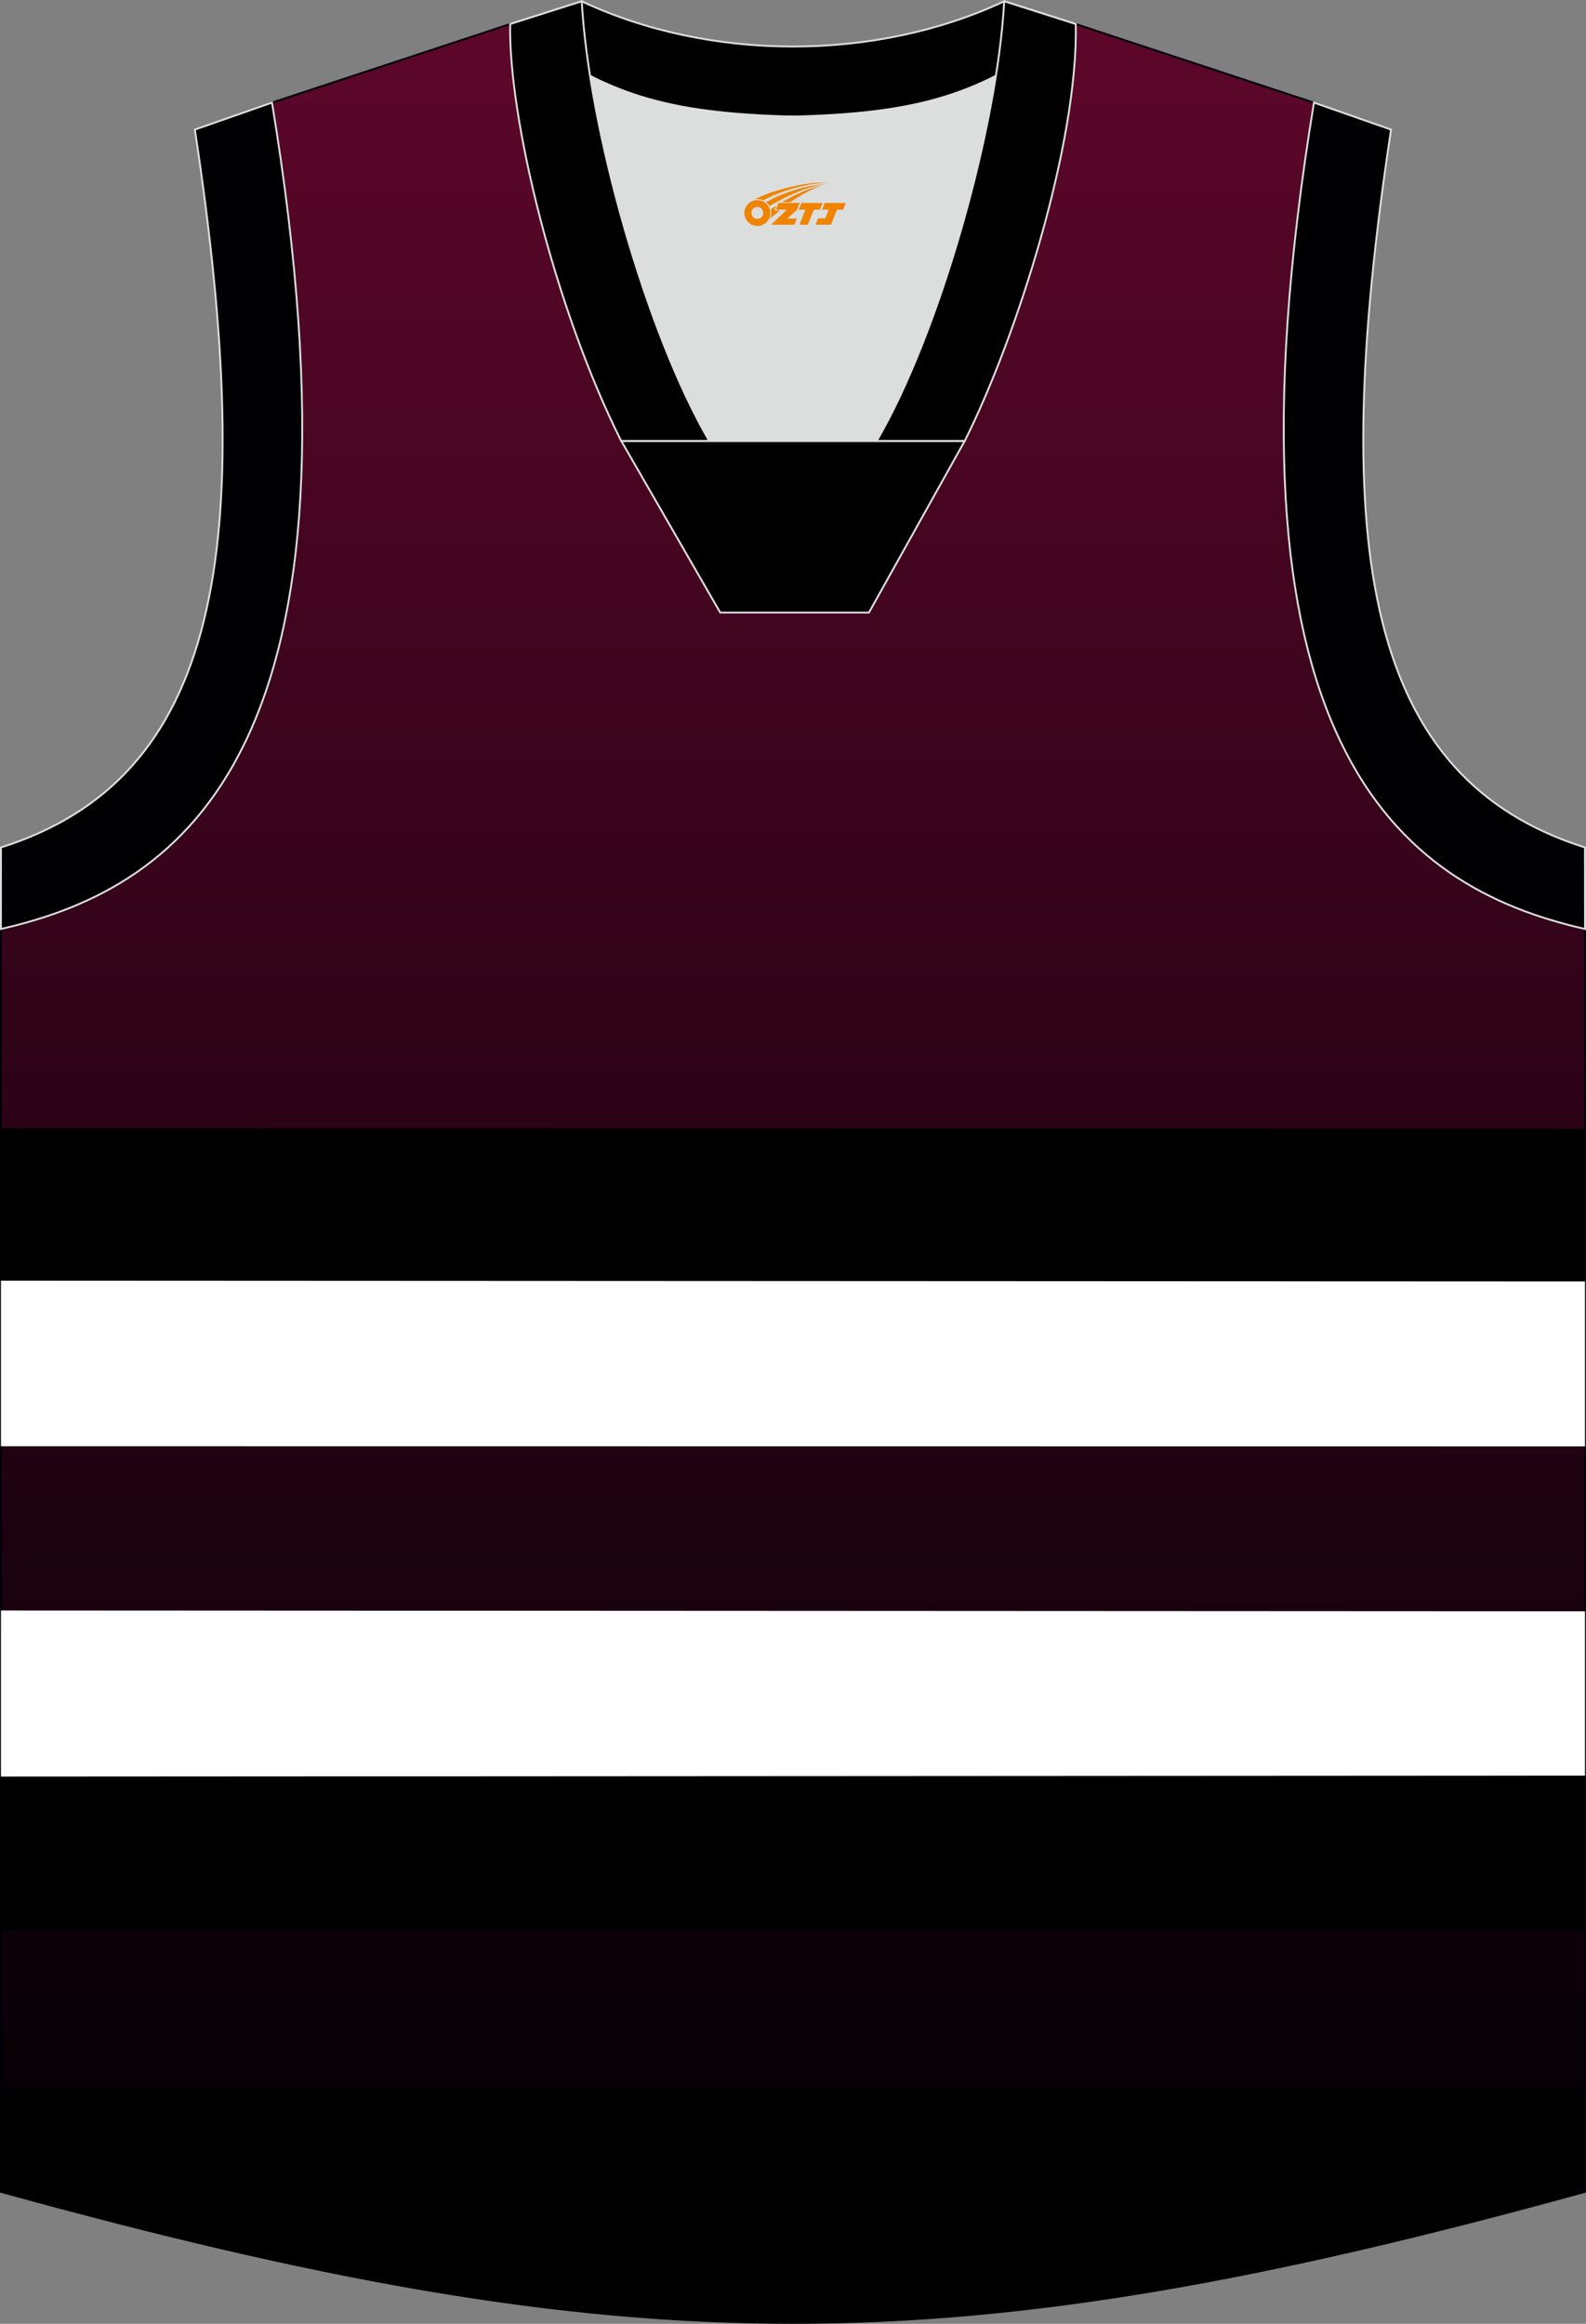 <?xml version="1.0" encoding="utf-8"?>
<!-- Generator: Adobe Illustrator 22.0.0, SVG Export Plug-In . SVG Version: 6.00 Build 0)  -->
<svg xmlns="http://www.w3.org/2000/svg" xmlns:xlink="http://www.w3.org/1999/xlink" version="1.1" id="图层_1" x="0px" y="0px" width="375.44px" height="549.9px" viewBox="0 0 375.44 549.9" enable-background="new 0 0 375.44 549.9" xml:space="preserve">
<rect x="0" y="0" width="375.44" height="549.9" fill="#808080" stroke="none"/>
<g>
	
		<linearGradient id="SVGID_1_" gradientUnits="userSpaceOnUse" x1="187.714" y1="-158.255" x2="187.714" y2="405.656" gradientTransform="matrix(1 0 0 1 0 153.931)">
		<stop offset="0" style="stop-color:#5F072B"/>
		<stop offset="0.267" style="stop-color:#42051F"/>
		<stop offset="0.756" style="stop-color:#12010B"/>
		<stop offset="1" style="stop-color:#000003"/>
	</linearGradient>
	<path fill="url(#SVGID_1_)" stroke="#000009" stroke-width="0.447" stroke-miterlimit="10" d="M187.61,27.58   c-32.5-0.77-44-4.89-66.84-21.9l-56.38,18.6c25.06,152.15-20.3,185.61-64.17,195.55v298.84c74.99,20.67,131.24,31.01,187.49,31.01   s112.5-10.34,187.49-31.01V219.84c-43.86-9.95-89.22-43.4-64.17-195.55l-56.38-18.6C231.83,22.7,220.11,26.81,187.61,27.58z"/>
	<path d="M0.22,266.94v36.86l374.98,0.03v-36.78L0.22,266.94L0.22,266.94z M0.22,420.01v36.93H375.2V420L0.22,420.01L0.22,420.01z    M0.22,493.88v24.8c74.99,20.67,131.24,31.01,187.49,31.01s112.5-10.34,187.49-31.01v-24.8L0.22,493.88L0.22,493.88z"/>
	<path fill="#FFFFFF" d="M0.22,303.06v39.17l374.98,0.04v-39.03L0.22,303.06L0.22,303.06z M0.22,381.1v39.3l374.98-0.22v-38.89   L0.22,381.1z"/>
	<path fill="#DCDDDD" d="M167.91,104.38C155.65,83.35,144.27,47,139.68,17.94c12.36,6.29,25.2,8.93,45.81,9.58   c1.82,0.05,2.85,0.05,4.69-0.01c20.47-0.66,33.27-3.31,45.57-9.57c-4.59,29.06-15.98,65.4-28.24,86.44   C207.52,104.38,167.91,104.38,167.91,104.38z"/>
	<path fill="#000001" stroke="#DCDDDD" stroke-width="0.447" stroke-miterlimit="22.926" d="M237.72,0.3l16.16,5.14l-0.54,1.24   c-19.64,14.64-33.16,19.87-63.16,20.84c-1.84,0.06-2.87,0.06-4.69,0.01c-30.49-0.96-44-6.28-64.05-21.33l0.38-0.84l15.89-5.05   C168.11,14.58,207.32,14.58,237.72,0.3z"/>
	<path fill="#000002" stroke="#DCDDDD" stroke-width="0.447" stroke-miterlimit="22.926" d="M64.39,24.28   c25.06,152.15-20.3,185.61-64.17,195.55l0.01-19.29c51.53-16.29,61.12-69.71,45.9-169.87L64.39,24.28z"/>
	<path fill="#000001" stroke="#DCDDDD" stroke-width="0.447" stroke-miterlimit="22.926" d="M167.91,104.38   C153,78.79,139.37,30.52,137.71,0.3l-16.94,5.39c-0.46,21.7,10.35,66.9,26.29,98.69H167.91L167.91,104.38L167.91,104.38z    M254.66,5.69L237.72,0.3c-1.66,30.22-15.29,78.49-30.21,104.08h20.77h0.08C240.82,79.47,255.26,33.72,254.66,5.69z"/>
	<polygon fill="#000001" stroke="#DCDDDD" stroke-width="0.447" stroke-miterlimit="22.926" points="147.09,104.38 228.35,104.38    205.7,144.95 170.49,144.95  "/>
	<path fill="#000002" stroke="#DCDDDD" stroke-width="0.447" stroke-miterlimit="22.926" d="M311.04,24.28   c-25.05,152.15,20.31,185.61,64.17,195.55l-0.02-19.29c-51.53-16.29-61.11-69.71-45.9-169.87L311.04,24.28z"/>
	
</g>
<g id="图层_x0020_1">
	<path fill="#F08300" d="M176.39,51.43c0.416,1.136,1.472,1.984,2.752,2.032c0.144,0,0.304,0,0.448-0.016h0.016   c0.016,0,0.064,0,0.128-0.016c0.032,0,0.048-0.016,0.08-0.016c0.064-0.016,0.144-0.032,0.224-0.048c0.016,0,0.016,0,0.032,0   c0.192-0.048,0.4-0.112,0.576-0.208c0.192-0.096,0.4-0.224,0.608-0.384c0.672-0.56,1.104-1.408,1.104-2.352   c0-0.224-0.032-0.448-0.08-0.672l0,0C182.23,49.55,182.18,49.38,182.1,49.2C181.63,48.11,180.55,47.35,179.28,47.35C177.59,47.35,176.21,48.72,176.21,50.42C176.21,50.77,176.27,51.11,176.39,51.43L176.39,51.43L176.39,51.43z M180.69,50.45L180.69,50.45C180.66,51.23,180,51.83,179.22,51.79C178.43,51.76,177.84,51.11,177.87,50.32c0.032-0.784,0.688-1.376,1.472-1.344   C180.11,49.01,180.72,49.68,180.69,50.45L180.69,50.45z"/>
	<polygon fill="#F08300" points="194.72,48.03 ,194.08,49.62 ,192.64,49.62 ,191.22,53.17 ,189.27,53.17 ,190.67,49.62 ,189.09,49.62    ,189.73,48.03"/>
	<path fill="#F08300" d="M196.69,43.3c-1.008-0.096-3.024-0.144-5.056,0.112c-2.416,0.304-5.152,0.912-7.616,1.664   C181.97,45.68,180.1,46.4,178.75,47.17C178.95,47.14,179.14,47.12,179.33,47.12c0.48,0,0.944,0.112,1.36,0.288   C184.79,45.09,191.99,43.04,196.69,43.3L196.69,43.3L196.69,43.3z"/>
	<path fill="#F08300" d="M182.16,48.77c4-2.368,8.88-4.672,13.488-5.248c-4.608,0.288-10.224,2-14.288,4.304   C181.68,48.08,181.95,48.4,182.16,48.77C182.16,48.77,182.16,48.77,182.16,48.77z"/>
	<polygon fill="#F08300" points="200.21,48.03 ,199.59,49.62 ,198.13,49.62 ,196.72,53.17 ,196.26,53.17 ,194.75,53.17 ,193.06,53.17    ,193.65,51.67 ,195.36,51.67 ,196.18,49.62 ,194.59,49.62 ,195.23,48.03"/>
	<polygon fill="#F08300" points="189.3,48.03 ,188.66,49.62 ,186.37,51.73 ,188.63,51.73 ,188.05,53.17 ,182.56,53.17 ,186.23,49.62    ,183.65,49.62 ,184.29,48.03"/>
	<path fill="#F08300" d="M194.58,43.89c-3.376,0.752-6.464,2.192-9.424,3.952h1.888C189.47,46.27,191.81,44.84,194.58,43.89z    M183.78,48.71C183.15,49.09,183.09,49.14,182.48,49.55c0.064,0.256,0.112,0.544,0.112,0.816c0,0.496-0.112,0.976-0.32,1.392   c0.176-0.16,0.32-0.304,0.432-0.4c0.272-0.24,0.768-0.64,1.6-1.296l0.32-0.256H183.3l0,0L183.78,48.71L183.78,48.71L183.78,48.71z"/>
</g>
</svg>